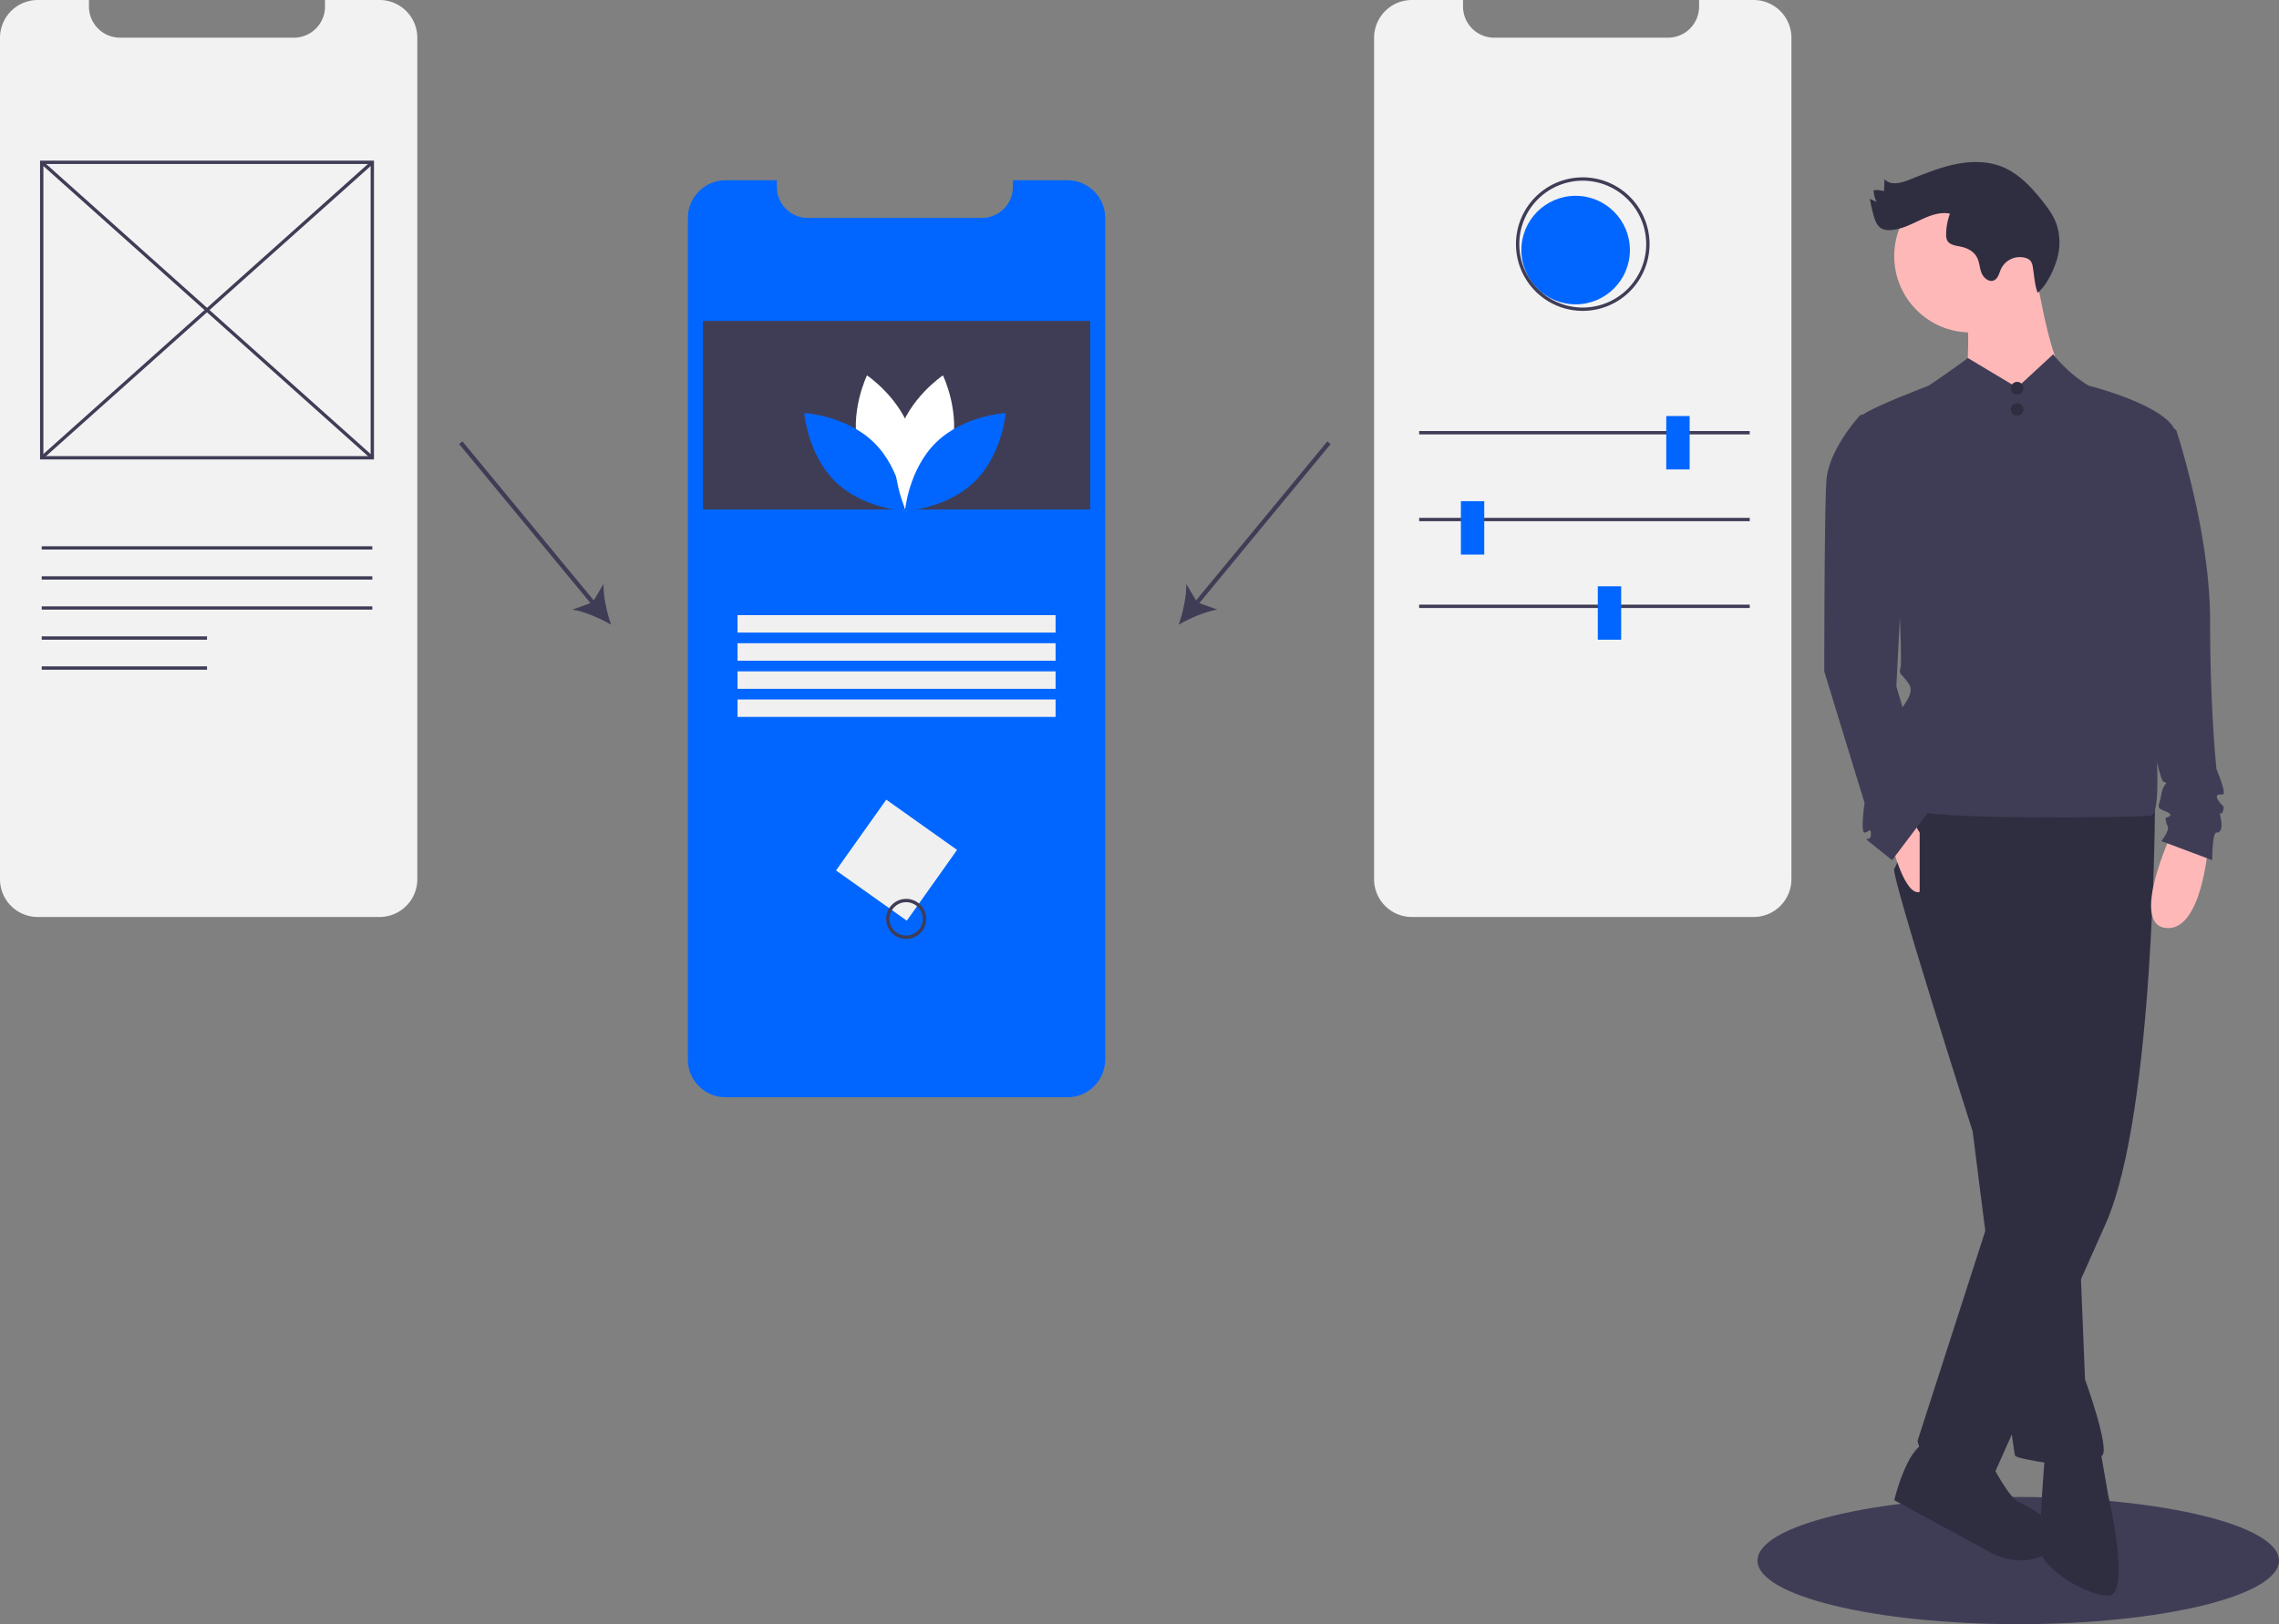 <svg data-name="Layer 1" xmlns="http://www.w3.org/2000/svg" width="1075.03" height="766.356"><rect width="100%" height="100%" fill="#808080" stroke="none"/><ellipse cx="952.03" cy="736.356" rx="123" ry="30" fill="#3f3d56"/><path d="M521.336 102.897v397.01a17.839 17.839 0 0 1-17.838 17.83H342.32a17.808 17.808 0 0 1-17.839-17.83v-397.01a17.838 17.838 0 0 1 17.839-17.839h24.123v3.095a14.688 14.688 0 0 0 14.689 14.689h81.97a14.688 14.688 0 0 0 14.689-14.689v-3.095h25.706a17.833 17.833 0 0 1 17.84 17.839Z" fill="#06f"/><path fill="#3f3d56" d="M331.562 151.412H514.28v88.996H331.562z"/><path d="M405.128 212.52c4.783 17.682 21.166 28.632 21.166 28.632s8.629-17.716 3.845-35.397-21.166-28.632-21.166-28.632-8.628 17.717-3.845 35.398Z" fill="#fff"/><path d="M412.157 208.721c13.124 12.777 14.727 32.417 14.727 32.417s-19.676-1.074-32.8-13.85-14.729-32.418-14.729-32.418 19.677 1.075 32.802 13.851Z" fill="#06f"/><path d="M448.64 212.52c-4.782 17.682-21.165 28.632-21.165 28.632s-8.629-17.716-3.846-35.397 21.167-28.632 21.167-28.632 8.628 17.717 3.845 35.398Z" fill="#fff"/><path d="M441.612 208.721c-13.124 12.777-14.728 32.417-14.728 32.417s19.677-1.074 32.802-13.85 14.728-32.418 14.728-32.418-19.677 1.075-32.802 13.851Z" fill="#06f"/><path fill="#f0f0f0" d="M347.904 290.246h150.033v8.236H347.904zm0 13.268h150.033v8.236H347.904zm0 13.269h150.033v8.236H347.904zm0 13.269h150.033v8.236H347.904zm70.161 47.266 33.395 23.707-23.707 33.394-33.395-23.707z"/><path d="M427.451 443.03a9.45 9.45 0 1 1 9.451-9.452 9.462 9.462 0 0 1-9.45 9.451Zm0-17.328a7.876 7.876 0 1 0 7.876 7.876 7.885 7.885 0 0 0-7.876-7.876Z" fill="#3f3d56"/><path d="M196.855 17.839v397.009a17.839 17.839 0 0 1-17.839 17.83H17.84A17.808 17.808 0 0 1 0 414.849V17.838A17.838 17.838 0 0 1 17.839 0h24.123v3.095A14.688 14.688 0 0 0 56.65 17.784h81.971A14.688 14.688 0 0 0 153.31 3.095V0h25.706a17.833 17.833 0 0 1 17.839 17.839Z" fill="#f2f2f2"/><path d="M176.41 216.781H18.893V75.805h157.515Zm-155.94-1.575h154.364V77.38H20.469Z" fill="#3f3d56"/><path fill="#3f3d56" d="m19.156 77.18 1.05-1.175 155.94 139.401-1.05 1.174z"/><path fill="#3f3d56" d="M19.155 215.405 175.098 76.006l1.05 1.175L20.204 216.579zm.527 42.33h155.94v1.575H19.682zm0 14.176h155.94v1.575H19.682zm0 14.177h155.94v1.575H19.682zm0 14.176h77.97v1.575h-77.97zm0 14.176h77.97v1.575h-77.97z"/><path d="M845.03 17.839v397.009a17.839 17.839 0 0 1-17.839 17.83H666.014a17.808 17.808 0 0 1-17.839-17.83V17.838A17.838 17.838 0 0 1 666.014 0h24.123v3.095a14.688 14.688 0 0 0 14.689 14.689h81.97a14.688 14.688 0 0 0 14.689-14.689V0h25.706a17.833 17.833 0 0 1 17.839 17.839Z" fill="#f2f2f2"/><path fill="#3f3d56" d="M669.432 203.392h155.94v1.575h-155.94zm0 40.954h155.94v1.575h-155.94zm0 40.954h155.94v1.575h-155.94z"/><circle cx="743.242" cy="117.997" r="25.602" fill="#06f"/><path fill="#06f" d="M785.993 196.304h11.026v25.202h-11.026zm-96.872 40.166h11.026v25.202h-11.026zm64.582 40.167h11.026v25.202h-11.026z"/><path d="M746.603 146.687a31.503 31.503 0 1 1 31.503-31.503 31.539 31.539 0 0 1-31.503 31.503Zm0-61.431a29.928 29.928 0 1 0 29.928 29.928 29.962 29.962 0 0 0-29.928-29.928ZM216.592 209.542l1.542-1.273 63.197 76.538-1.542 1.274z" fill="#3f3d56"/><path d="M288.245 294.751c-5.241-3.038-12.5-6.182-18.219-7.126l9.525-3.403 5.143-8.708c-.156 5.793 1.558 13.517 3.551 19.237Zm274.698-9.937 63.18-76.552 1.543 1.273-63.18 76.553z" fill="#3f3d56"/><path d="M556.021 294.751c1.991-5.721 3.705-13.445 3.55-19.238l5.144 8.709 9.523 3.402c-5.718.943-12.977 4.088-18.217 7.127Z" fill="#3f3d56"/><path d="M1016.53 377.856s0 146-23 199l-53 119s-34-2-36-16l40-124 24-73 6-114Z" fill="#2f2e41"/><path d="m983.53 381.856-9 61 6 134 3 74s12 33 8 36l-8 6s-32-4-33-6-20-153-20-153-39-122-37-124 11-32 11-32Z" fill="#2f2e41"/><path d="m990.53 682.856 4 23s11 47 0 47-31-13-32-21 2-44 2-44Z" fill="#2f2e41"/><path d="M939.53 690.856s8 16 13 18 27.77 15.083 14.385 23.542-27.385.458-27.385.458l-46-25s6-25 15-27 31 10 31 10Z" fill="#2f2e41"/><circle cx="929.53" cy="120.856" r="36" fill="#ffb8b8"/><path d="M959.53 123.856s7 46 14 52-15 27-25 26-21-23-21-23 3-29-2-37 34-18 34-18Z" fill="#ffb8b8"/><path d="m951.53 182.856 16.985-15.678a64.292 64.292 0 0 0 20.015 16.678c13 7-25 79-25 79l-61-76s19.402-12.896 25.701-17.948Z" fill="#3f3d56"/><path d="M961.53 243.856s26.8-46.719 23.9-61.86c0 0 39.1 9.86 41.1 22.86s-19 60-19 60 17 119 7 120-110 2-112-3 2-20-4-25-13-2-10-10 16-18 12-24-5-4-4-8-2-57-2-57-21-58-16-62 31.228-13.86 31.228-13.86Z" fill="#3f3d56"/><path d="M1041.53 399.856s-3 40-20 38 3-45 3-45Zm-149-1s6 24 13 22v-28l-3-5Z" fill="#ffb8b8"/><path d="M958.892 126.035a6.222 6.222 0 0 0-1.027-2.895 4.694 4.694 0 0 0-2.188-1.386 9.833 9.833 0 0 0-11.717 5.02c-.923 2.014-1.367 4.608-3.392 5.505-2.354 1.042-4.966-1.177-5.89-3.58s-.95-5.126-2.183-7.387c-1.462-2.68-4.418-4.26-7.405-4.892-2.475-.525-5.504-.8-6.62-3.07a6.078 6.078 0 0 1-.452-2.745 28.964 28.964 0 0 1 1.787-9.791c-9.797-1.957-18.512 7.604-28.5 7.758a7.525 7.525 0 0 1-3.676-.72c-2.217-1.184-3.18-3.809-3.848-6.231q-1.064-3.86-1.751-7.81l3.2 1.467a12.55 12.55 0 0 1-1.426-5.512 13.192 13.192 0 0 1 4.918.415l.233-5.734c2.471 3.134 7.4 2.032 11.119.581 7.176-2.8 14.316-5.83 21.849-7.446s15.606-1.735 22.729 1.2c7.485 3.085 13.256 9.22 18.34 15.522 2.817 3.493 5.541 7.164 7.063 11.386a27.595 27.595 0 0 1-.06 17.6c-1.64 5.134-4.688 11.345-8.792 14.902-1.435-3.634-1.63-8.27-2.311-12.157Z" fill="#2f2e41"/><path d="m890.53 192.856-13 3s-15 16-16 31-1 90-1 90l19 62s-2 14 0 14 3-3 3 1-5 0 0 4l10 8 16.713-22.158s1.287-8.842-1.713-10.842-3-3-2-6 3-4 2-6-4-5-4-7 0-4-1-5-8-25-8-25l4-78Zm126 5 10 5s16 48 16 90 3 70 3 70 5 12 3 12-4 0-2 3 3 2 2 5-2-2-1 3 0 7-2 7-2 13-2 13l-24-9s4-5 3-7a9.965 9.965 0 0 1-1-4s5-1 0-3-3-2-2-8 4-5 1-6-21-94-21-94Z" fill="#3f3d56"/><circle cx="951.515" cy="183.178" r="3" fill="#2f2e41"/><circle cx="951.515" cy="193.178" r="3" fill="#2f2e41"/></svg>